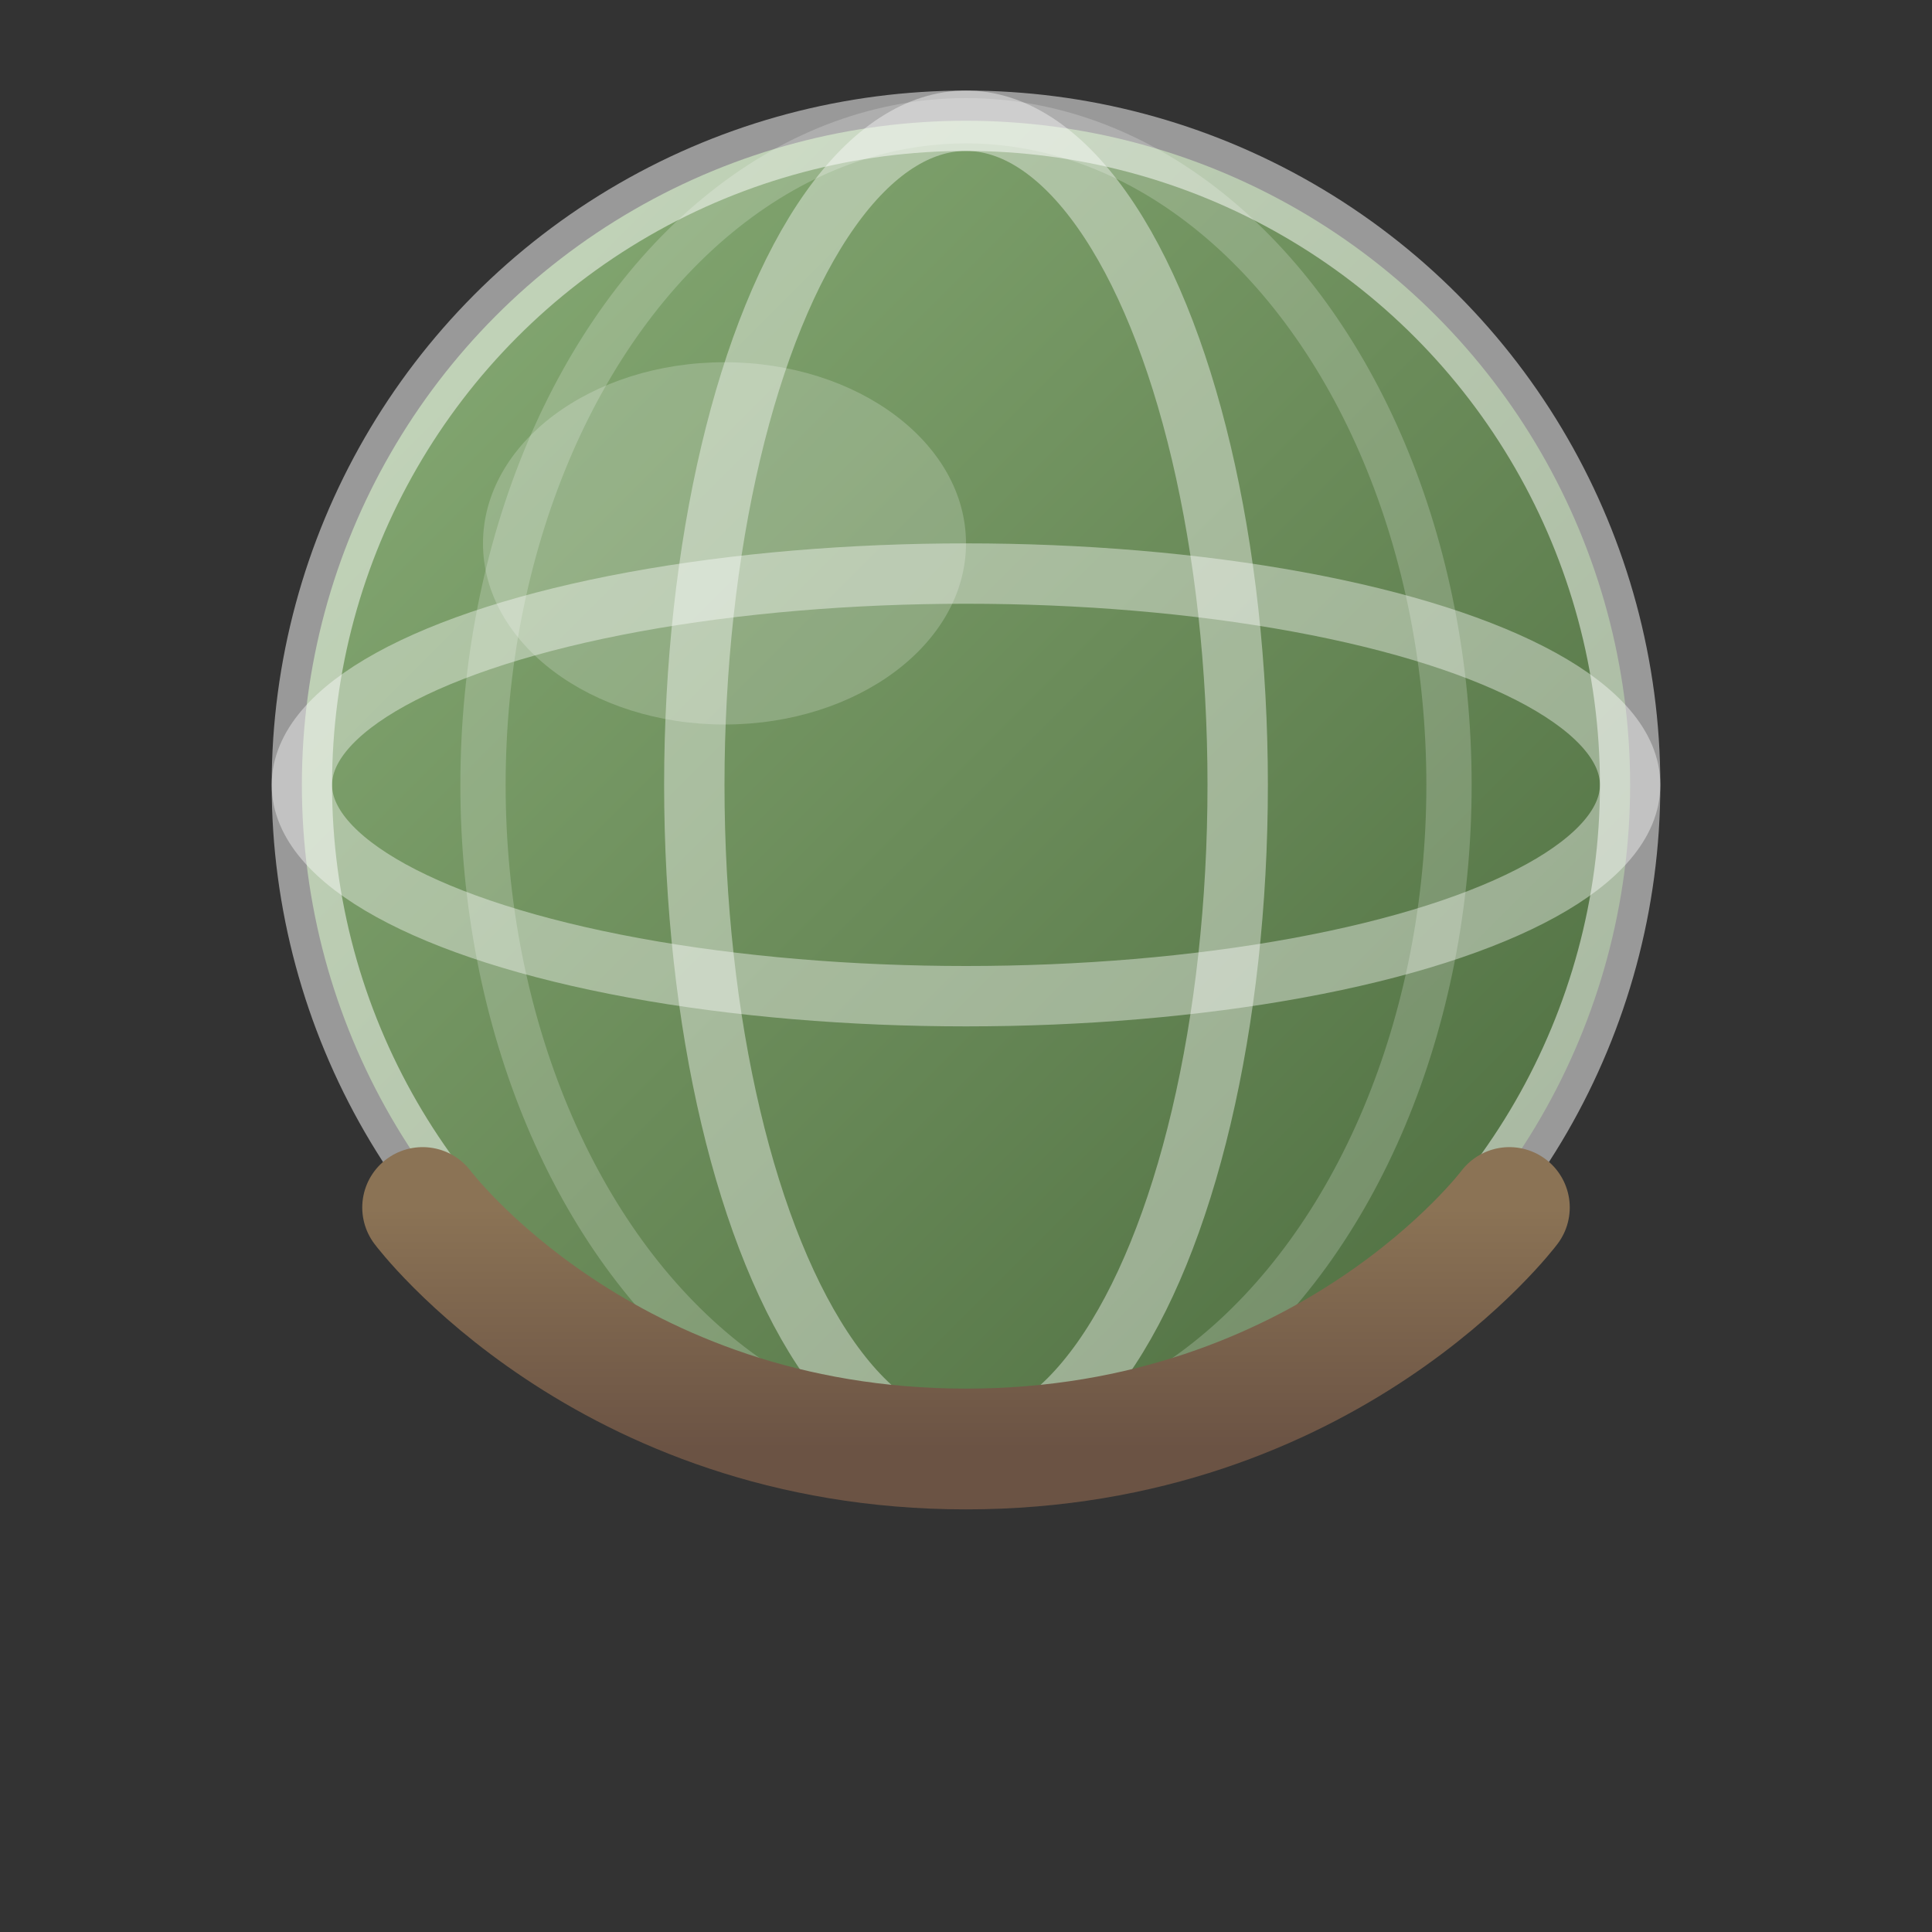 <svg width="32" height="32" viewBox="0 0 32 32" fill="none" xmlns="http://www.w3.org/2000/svg">
  <rect x="0" y="0" width="32" height="32" fill="#333333" stroke="none"/>
  <defs>
    <linearGradient id="globeGrad" x1="0%" y1="0%" x2="100%" y2="100%">
      <stop offset="0%" stop-color="#8AAF78"/>
      <stop offset="50%" stop-color="#6B8C5A"/>
      <stop offset="100%" stop-color="#4A6A3D"/>
    </linearGradient>
    <linearGradient id="standGrad" x1="0%" y1="0%" x2="0%" y2="100%">
      <stop offset="0%" stop-color="#8B7355"/>
      <stop offset="100%" stop-color="#6B5344"/>
    </linearGradient>
  </defs>
  
  <!-- Globe fill -->
  <circle cx="16" cy="13" r="11" fill="url(#globeGrad)"/>
  
  <!-- Globe highlight -->
  <ellipse cx="12" cy="9" rx="4" ry="3" fill="rgba(255,255,255,0.2)"/>
  
  <!-- Equator line -->
  <ellipse cx="16" cy="13" rx="11" ry="3.5" stroke="rgba(255,255,255,0.4)" stroke-width="1" fill="none"/>
  
  <!-- Prime meridian -->
  <ellipse cx="16" cy="13" rx="4.5" ry="11" stroke="rgba(255,255,255,0.4)" stroke-width="1" fill="none"/>
  
  <!-- Secondary meridian left -->
  <ellipse cx="16" cy="13" rx="8" ry="11" stroke="rgba(255,255,255,0.2)" stroke-width="0.75" fill="none"/>
  
  <!-- Globe outline -->
  <circle cx="16" cy="13" r="11" stroke="rgba(255,255,255,0.5)" stroke-width="1" fill="none"/>
  
  <!-- Vintage stand arc -->
  <path d="M7 20C7 20 10 24 16 24C22 24 25 20 25 20" stroke="url(#standGrad)" stroke-width="2" stroke-linecap="round" fill="none"/>
  
  <!-- Stand base -->
  <path d="M11 28H21" stroke="url(#standGrad)" stroke-width="2.5" stroke-linecap="round"/>
  
  <!-- Stand stem -->
  <path d="M16 24V28" stroke="url(#standGrad)" stroke-width="2" stroke-linecap="round"/>
</svg>
